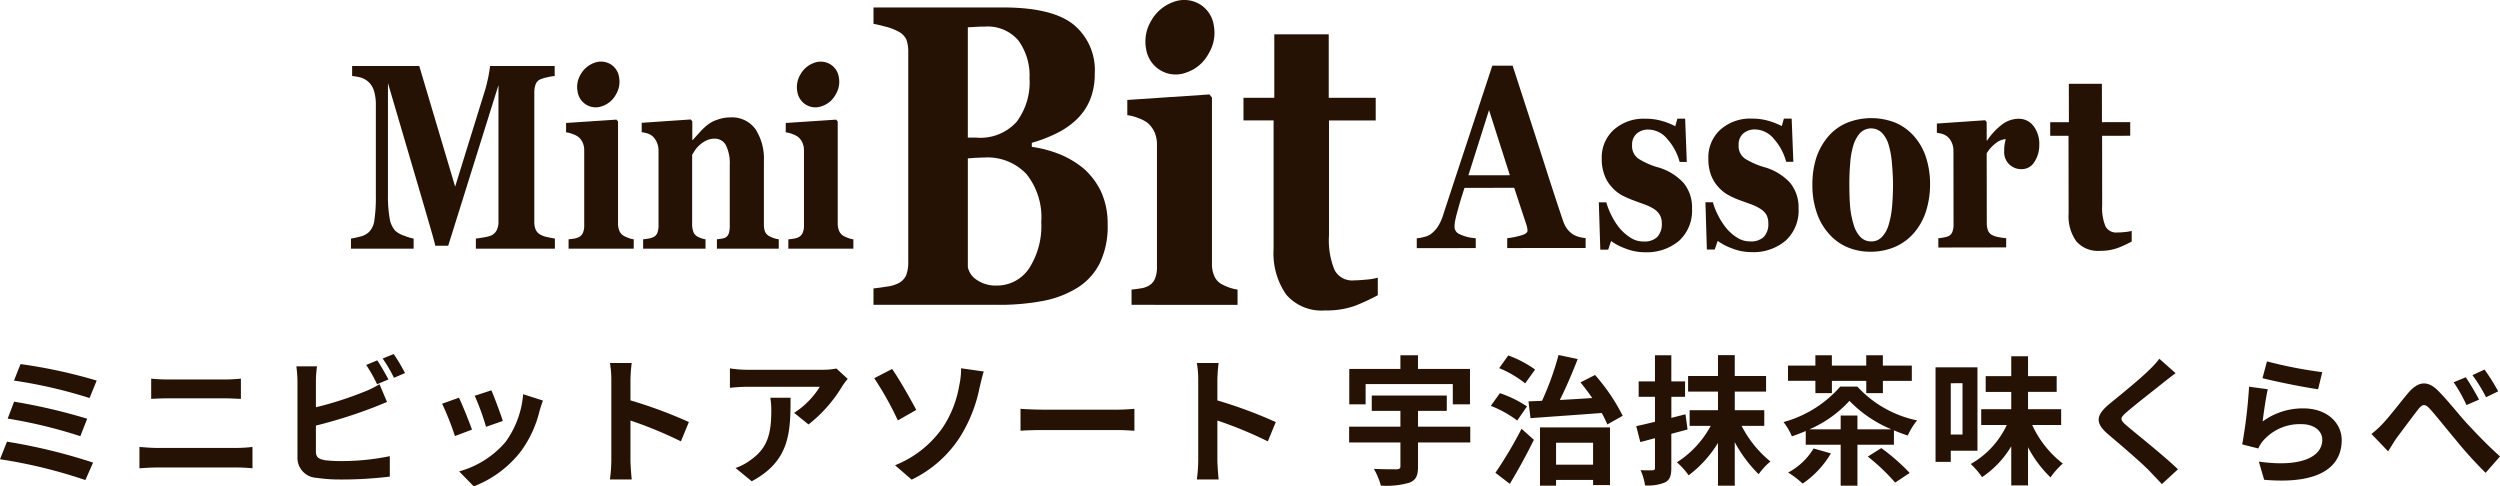 <svg xmlns="http://www.w3.org/2000/svg" width="322.074" height="62.656" viewBox="0 0 322.074 62.656">
  <g id="グループ_982" data-name="グループ 982" transform="translate(-807.791 -1086)">
    <g id="グループ_244" data-name="グループ 244" transform="translate(251.372 -3756.53)">
      <path id="パス_5288" data-name="パス 5288" d="M335.474,68.733a15.029,15.029,0,0,1-1.791.828,6.665,6.665,0,0,1-2.335.372,3.655,3.655,0,0,1-3.023-1.241,5.561,5.561,0,0,1-.981-3.549l-.011-10.029-2.358,0,0-1.757,2.406,0-.007-4.944,4.259,0,.007,4.944,3.642-.007,0,1.757-3.623.007.009,8.959a6.2,6.2,0,0,0,.424,2.7,1.547,1.547,0,0,0,1.524.795,9.225,9.225,0,0,0,.979-.057,5.25,5.25,0,0,0,.875-.146Zm-11.91-12.449a3.873,3.873,0,0,1-.617,2.175,1.857,1.857,0,0,1-1.62.946,2.178,2.178,0,0,1-2.277-2.391,4.124,4.124,0,0,1,.066-.876c.043-.218.086-.408.121-.6a2.283,2.283,0,0,0-1.267.524,4.654,4.654,0,0,0-1.18,1.308l.013,8.956a2.818,2.818,0,0,0,.144.958,1.168,1.168,0,0,0,.486.582,2.874,2.874,0,0,0,.936.307,8.2,8.2,0,0,0,.933.129l0,1.189-8.739.015-.007-1.194a6.186,6.186,0,0,0,.658-.092,3.573,3.573,0,0,0,.574-.146,1,1,0,0,0,.573-.563,2.55,2.55,0,0,0,.159-.983l-.013-9.512a2.445,2.445,0,0,0-.226-1.047,2.048,2.048,0,0,0-.537-.735,2.019,2.019,0,0,0-.593-.337,4.805,4.805,0,0,0-.781-.171l0-1.191,6.225-.427.192.236.007,2.375.058,0a8.4,8.4,0,0,1,1.909-2.052,3.525,3.525,0,0,1,2.112-.748,2.358,2.358,0,0,1,1.954.939,3.826,3.826,0,0,1,.74,2.421M307.5,55.244a7.737,7.737,0,0,1,1.487,2.688,11.169,11.169,0,0,1,.51,3.4A11.618,11.618,0,0,1,309,64.749a8.105,8.105,0,0,1-1.473,2.755,6.867,6.867,0,0,1-2.455,1.877,7.912,7.912,0,0,1-3.267.666,7.5,7.5,0,0,1-2.942-.571,6.566,6.566,0,0,1-2.376-1.717,7.73,7.73,0,0,1-1.574-2.7,10.679,10.679,0,0,1-.576-3.6,11.426,11.426,0,0,1,.492-3.489,8.248,8.248,0,0,1,1.507-2.721,6.579,6.579,0,0,1,2.383-1.78,8.436,8.436,0,0,1,6.391-.009,6.771,6.771,0,0,1,2.387,1.78m-3.332,11.32a11.3,11.3,0,0,0,.426-2.223c.079-.869.133-1.879.131-3.034,0-.765-.05-1.634-.135-2.606a11.4,11.4,0,0,0-.4-2.328,3.839,3.839,0,0,0-.869-1.614,1.984,1.984,0,0,0-2.887.055,4.323,4.323,0,0,0-.849,1.644,10.032,10.032,0,0,0-.374,2.184c-.075.826-.111,1.7-.111,2.6,0,1.2.032,2.17.095,2.957a10.841,10.841,0,0,0,.454,2.342,3.772,3.772,0,0,0,.869,1.6,1.842,1.842,0,0,0,1.417.58,1.8,1.8,0,0,0,1.333-.544,3.7,3.7,0,0,0,.9-1.611M286.5,70.1a6.782,6.782,0,0,1-2.477-.468,7.411,7.411,0,0,1-1.884-.979l-.391,1.112H280.74l-.183-6.093h.961a8.432,8.432,0,0,0,.645,1.644,9.173,9.173,0,0,0,1.054,1.661,5.8,5.8,0,0,0,1.4,1.239,2.983,2.983,0,0,0,1.694.5,2.359,2.359,0,0,0,1.766-.578,2.392,2.392,0,0,0,.578-1.78,2.149,2.149,0,0,0-.255-1.085,2.364,2.364,0,0,0-.727-.729,5.954,5.954,0,0,0-1.11-.56c-.4-.146-.9-.327-1.507-.548a10.065,10.065,0,0,1-1.5-.667,4.733,4.733,0,0,1-1.333-1.058,4.675,4.675,0,0,1-.937-1.523,5.708,5.708,0,0,1-.352-2.142,4.816,4.816,0,0,1,1.544-3.72,5.762,5.762,0,0,1,4.054-1.428,7.406,7.406,0,0,1,2.187.3,9.029,9.029,0,0,1,1.672.664l.274-.966,1,0,.217,5.566-.923,0a7.179,7.179,0,0,0-1.57-2.933,3.214,3.214,0,0,0-2.39-1.232,2.252,2.252,0,0,0-1.588.535,1.849,1.849,0,0,0-.576,1.458,1.965,1.965,0,0,0,.838,1.781,10.151,10.151,0,0,0,2.37,1.055,7.133,7.133,0,0,1,3.425,2.048,4.983,4.983,0,0,1,1.086,3.292,5.246,5.246,0,0,1-1.675,4.161A6.408,6.408,0,0,1,286.5,70.1m-13.739.015a6.727,6.727,0,0,1-2.473-.467,7.251,7.251,0,0,1-1.884-.982l-.379,1.115-1.013,0-.192-6.1.963,0a9.32,9.32,0,0,0,.645,1.647,8.836,8.836,0,0,0,1.051,1.66,6.035,6.035,0,0,0,1.407,1.239,2.963,2.963,0,0,0,1.7.5,2.365,2.365,0,0,0,1.763-.576,2.435,2.435,0,0,0,.585-1.785,2.073,2.073,0,0,0-.269-1.08,2.4,2.4,0,0,0-.716-.733A5.845,5.845,0,0,0,272.837,64c-.4-.149-.914-.327-1.505-.551a13.991,13.991,0,0,1-1.516-.662,4.82,4.82,0,0,1-1.316-1.062,4.372,4.372,0,0,1-.938-1.523,5.648,5.648,0,0,1-.363-2.142,4.8,4.8,0,0,1,1.546-3.72,5.767,5.767,0,0,1,4.054-1.426,7.328,7.328,0,0,1,2.2.3,8.924,8.924,0,0,1,1.669.665l.275-.972h1l.212,5.57h-.923a7.184,7.184,0,0,0-1.578-2.938,3.2,3.2,0,0,0-2.394-1.227,2.208,2.208,0,0,0-1.582.538,1.87,1.87,0,0,0-.57,1.449,1.965,1.965,0,0,0,.853,1.787,9.791,9.791,0,0,0,2.355,1.054,7.119,7.119,0,0,1,3.423,2.047,4.931,4.931,0,0,1,1.089,3.3,5.257,5.257,0,0,1-1.669,4.156,6.47,6.47,0,0,1-4.389,1.473m-7.65-.551-10.1.009V68.3a9.65,9.65,0,0,0,1.657-.317c.642-.165.951-.375.956-.63a1.224,1.224,0,0,0-.026-.292,2.831,2.831,0,0,0-.1-.442l-1.588-4.806-6.406.009c-.133.445-.308.968-.492,1.566s-.323,1.144-.455,1.61a11.9,11.9,0,0,0-.3,1.326c-.027.266-.034.462-.034.567a1.029,1.029,0,0,0,.625.882,5.546,5.546,0,0,0,2.11.533l0,1.272-7.6.008,0-1.271a4.761,4.761,0,0,0,.971-.176,2.369,2.369,0,0,0,.857-.377,3.841,3.841,0,0,0,.9-.966,5.814,5.814,0,0,0,.629-1.356c1-3.056,2.013-6.135,3.029-9.206s2.125-6.454,3.347-10.157l2.616,0q2.565,7.876,4.027,12.438c.97,3.053,1.8,5.573,2.477,7.578a4.36,4.36,0,0,0,.429.892,3.313,3.313,0,0,0,.742.76,2.8,2.8,0,0,0,.869.391,5.17,5.17,0,0,0,.863.157v1.273M255.363,60.2l-2.685-8.4-2.66,8.4,5.345-.007" transform="translate(495.573 4804.912)" fill="#261105"/>
      <g id="グループ_235" data-name="グループ 235" transform="translate(668.949 4842.53)">
        <path id="パス_5222" data-name="パス 5222" d="M240.394,76.027V73.758a7.5,7.5,0,0,1-1.435.25c-.695.061-1.234.1-1.627.1a2.549,2.549,0,0,1-2.5-1.32,10.024,10.024,0,0,1-.724-4.476l0-14.808,6.019,0,0-2.914h-6.053l0-8.18H227.06l0,8.177h-3.97v2.914h3.88l0,16.586a9.3,9.3,0,0,0,1.627,5.856,6,6,0,0,0,5,2.038,11.052,11.052,0,0,0,3.849-.591,26.619,26.619,0,0,0,2.949-1.37" transform="translate(-175.424 -37.988)" fill="#261105"/>
        <path id="パス_5223" data-name="パス 5223" d="M223.7,76.552V74.587a6.494,6.494,0,0,1-1.083-.269,6.721,6.721,0,0,1-.968-.435,2.134,2.134,0,0,1-.92-.989,3.723,3.723,0,0,1-.325-1.606l0-21.429-.316-.415-10.59.711v1.96a5.692,5.692,0,0,1,1.428.38,4.463,4.463,0,0,1,1.186.613,3.687,3.687,0,0,1,.874,1.155,4,4,0,0,1,.331,1.66l0,15.7a3.8,3.8,0,0,1-.284,1.626,1.9,1.9,0,0,1-.963.934,2.792,2.792,0,0,1-.926.255c-.353.065-.729.106-1.1.146l0,1.965Z" transform="translate(-176.797 -37.278)" fill="#261105"/>
        <path id="パス_5224" data-name="パス 5224" d="M219.745,45.319a5.125,5.125,0,0,0,.679-3.655,3.825,3.825,0,0,0-1.862-2.757,3.908,3.908,0,0,0-3.339-.259,5.347,5.347,0,0,0-2.856,2.407,5.2,5.2,0,0,0-.661,3.658,3.879,3.879,0,0,0,1.895,2.766,3.835,3.835,0,0,0,3.316.246,5.078,5.078,0,0,0,2.827-2.4" transform="translate(-176.583 -38.394)" fill="#261105"/>
        <path id="パス_5225" data-name="パス 5225" d="M206.861,60.006a9.357,9.357,0,0,1,2.254,2.983,9.938,9.938,0,0,1,.852,4.232,10.943,10.943,0,0,1-.981,4.921,7.918,7.918,0,0,1-2.823,3.178,13.03,13.03,0,0,1-4.473,1.744,30.207,30.207,0,0,1-5.972.512l-15.92,0,0-2.112c.444-.045,1.011-.122,1.688-.232a4.42,4.42,0,0,0,1.428-.391,2.163,2.163,0,0,0,1.089-1.056,4.686,4.686,0,0,0,.276-1.716l0-27a4.919,4.919,0,0,0-.223-1.617,2.248,2.248,0,0,0-1.142-1.126,6.892,6.892,0,0,0-1.559-.589c-.591-.155-1.112-.282-1.555-.364V39.265l16.649,0c4.189,0,7.219.712,9.067,2.161a7.572,7.572,0,0,1,2.787,6.378,8.709,8.709,0,0,1-.629,3.415,7.47,7.47,0,0,1-1.785,2.55,10.268,10.268,0,0,1-2.537,1.726,18.141,18.141,0,0,1-3.156,1.207l0,.523a15.386,15.386,0,0,1,3.51.92,11.8,11.8,0,0,1,3.146,1.857m-6.954-11.528a7.7,7.7,0,0,0-1.443-4.97,5.2,5.2,0,0,0-4.3-1.772c-.269,0-.634,0-1.071.028s-.813.045-1.131.066l0,14.211h1.108A6.283,6.283,0,0,0,198.24,54a8.492,8.492,0,0,0,1.667-5.519m1.51,18.375a8.9,8.9,0,0,0-1.9-6.112,6.886,6.886,0,0,0-5.462-2.144c-.283,0-.628.018-1.1.036-.438.039-.784.063-1,.069l0,14.023a2.6,2.6,0,0,0,1.216,1.679,4.27,4.27,0,0,0,2.462.688,4.979,4.979,0,0,0,4.178-2.161,10.07,10.07,0,0,0,1.6-6.079" transform="translate(-179.798 -38.306)" fill="#261105"/>
      </g>
      <path id="パス_5289" data-name="パス 5289" d="M155.084,69.705l-8.389,0V68.494c.23-.023.465-.047.678-.088a1.749,1.749,0,0,0,.571-.161,1.115,1.115,0,0,0,.591-.57,2.284,2.284,0,0,0,.174-.989l0-9.638a2.423,2.423,0,0,0-.2-1.02,2.19,2.19,0,0,0-.532-.708,2.57,2.57,0,0,0-.729-.375,3.033,3.033,0,0,0-.875-.228V53.506l6.493-.431.2.252,0,13.147a2.277,2.277,0,0,0,.2.985,1.313,1.313,0,0,0,.57.609,4.393,4.393,0,0,0,.593.258,2.638,2.638,0,0,0,.662.17Zm28.3,0-8.377,0V68.5c.226-.025.469-.05.677-.088a1.826,1.826,0,0,0,.575-.161,1.1,1.1,0,0,0,.585-.573,2.23,2.23,0,0,0,.176-.989l0-9.638a2.423,2.423,0,0,0-.206-1.02,2.009,2.009,0,0,0-.532-.708,2.757,2.757,0,0,0-.724-.378,3.056,3.056,0,0,0-.884-.226l0-1.211,6.5-.431.194.25,0,13.15a2.412,2.412,0,0,0,.2.985,1.382,1.382,0,0,0,.57.609,4.47,4.47,0,0,0,.591.258,2.808,2.808,0,0,0,.656.17V69.71m-30.6-19.853a3.153,3.153,0,0,1-1.736,1.474,2.342,2.342,0,0,1-2.036-.154,2.367,2.367,0,0,1-1.155-1.7,3.125,3.125,0,0,1,.4-2.238,3.271,3.271,0,0,1,1.751-1.478,2.4,2.4,0,0,1,2.049.151A2.346,2.346,0,0,1,153.2,47.61a3.165,3.165,0,0,1-.418,2.247m28.309,0a3.126,3.126,0,0,1-1.732,1.474,2.356,2.356,0,0,1-3.193-1.849,3.13,3.13,0,0,1,.406-2.237,3.2,3.2,0,0,1,1.74-1.476,2.4,2.4,0,0,1,2.053.15,2.352,2.352,0,0,1,1.146,1.693,3.146,3.146,0,0,1-.421,2.245m-7.327,19.848-7.958,0,0-1.209c.159-.021.368-.045.6-.086a1.352,1.352,0,0,0,.539-.165,1.031,1.031,0,0,0,.4-.534,3.5,3.5,0,0,0,.115-1.021V58.927a5.238,5.238,0,0,0-.492-2.54,1.582,1.582,0,0,0-1.464-.855,2.347,2.347,0,0,0-.987.2,3.733,3.733,0,0,0-1.514,1.26c-.153.23-.282.435-.388.609l0,8.905a2.836,2.836,0,0,0,.138.97,1.067,1.067,0,0,0,.428.591,2.2,2.2,0,0,0,.535.26,2.664,2.664,0,0,0,.622.167l0,1.211H156.3V68.494c.217-.021.44-.047.665-.09a2.591,2.591,0,0,0,.578-.159,1.038,1.038,0,0,0,.585-.566,2.6,2.6,0,0,0,.155-.991l0-9.656a2.636,2.636,0,0,0-.209-1.009,2.309,2.309,0,0,0-.56-.808,2.05,2.05,0,0,0-.6-.342,4.311,4.311,0,0,0-.8-.176V53.486l6.32-.432.2.251v2.4l.052,0c.25-.277.546-.609.9-.993a7.907,7.907,0,0,1,.988-.945,4,4,0,0,1,1.282-.677,4.822,4.822,0,0,1,1.688-.3,3.717,3.717,0,0,1,3.245,1.54,7.005,7.005,0,0,1,1.069,4.071v8.131a2.657,2.657,0,0,0,.144.977,1.261,1.261,0,0,0,.548.582,4.985,4.985,0,0,0,.521.23,3.11,3.11,0,0,0,.7.167v1.209m-28.844,0-10.176,0,0-1.3c.3-.03.657-.084,1.094-.163a4.047,4.047,0,0,0,.9-.239,1.532,1.532,0,0,0,.7-.69,2.355,2.355,0,0,0,.217-1.086l0-17.585L131.188,69.32h-1.664c-.076-.363-.277-1.088-.591-2.173s-.566-1.951-.755-2.606l-4.752-16.17,0,14.311a16.671,16.671,0,0,0,.219,3.127,3.138,3.138,0,0,0,.708,1.572,3.177,3.177,0,0,0,1.185.657,6.627,6.627,0,0,0,1.194.363v1.3h-8.073V68.4c.219-.03.587-.1,1.075-.224a2.639,2.639,0,0,0,1.234-.607,2.607,2.607,0,0,0,.712-1.565,20.015,20.015,0,0,0,.185-3.145l0-11.658a6,6,0,0,0-.219-1.755,2.524,2.524,0,0,0-1.714-1.787,6.653,6.653,0,0,0-1.123-.2V46.166h8.647l4.625,15.543,3.912-12.621c.133-.46.258-1.018.391-1.654.115-.643.181-1.072.189-1.264h8.33l0,1.293a5.383,5.383,0,0,0-.885.142,5.527,5.527,0,0,0-.889.253,1.128,1.128,0,0,0-.679.677,2.972,2.972,0,0,0-.17,1.035l0,16.664a2.53,2.53,0,0,0,.172,1,1.42,1.42,0,0,0,.679.7,3.343,3.343,0,0,0,.871.286c.4.086.706.149.929.178l0,1.3" transform="translate(482.974 4804.865)" fill="#261105"/>
    </g>
    <path id="パス_5850" data-name="パス 5850" d="M-157.563-14.094l-.846,2.124a61.751,61.751,0,0,1,9.738,2.25l.918-2.25A65.734,65.734,0,0,0-157.563-14.094Zm-.828,4.842-.828,2.178a62.581,62.581,0,0,1,9.36,2.268l.882-2.25A74.2,74.2,0,0,0-158.391-9.252Zm-.918,5.148-.9,2.268a64.217,64.217,0,0,1,11,2.682l.99-2.25A72.451,72.451,0,0,0-159.309-4.1Zm17.064,3.438c.666-.054,1.548-.108,2.25-.108h10.332a19.553,19.553,0,0,1,1.98.108V-3.42a18.274,18.274,0,0,1-1.98.126h-10.332c-.7,0-1.548-.072-2.25-.126Zm1.512-8.946c.612-.036,1.44-.072,2.124-.072h7.434c.63,0,1.476.054,2,.072v-2.61c-.5.054-1.278.108-2,.108h-7.452c-.612,0-1.458-.036-2.106-.108Zm30.564-2.5c-.342-.666-.99-1.8-1.44-2.466l-1.422.594a19.942,19.942,0,0,1,1.4,2.484Zm-9.342,5.94a62.131,62.131,0,0,0,7.056-2.2c.594-.216,1.4-.558,2.106-.846l-.972-2.286a11.641,11.641,0,0,1-1.962.972,45.4,45.4,0,0,1-6.228,2v-3.4a13.736,13.736,0,0,1,.144-1.872h-2.664a15.144,15.144,0,0,1,.144,1.872v9.81A2.57,2.57,0,0,0-119.421.558,19.756,19.756,0,0,0-116.4.774,51.149,51.149,0,0,0-109.989.4V-2.232a30.494,30.494,0,0,1-6.264.63,16.835,16.835,0,0,1-2.088-.108c-.81-.162-1.17-.36-1.17-1.134Zm8.6-8.64a19.083,19.083,0,0,1,1.458,2.484l1.422-.612a22.412,22.412,0,0,0-1.458-2.448Zm14,4.1-2.142.7a29.98,29.98,0,0,1,1.458,4l2.16-.756C-95.679-7.6-96.561-9.936-96.9-10.71Zm4.1.5a12.131,12.131,0,0,1-2.286,6.174A12.112,12.112,0,0,1-101.061-.27l1.89,1.926a14.057,14.057,0,0,0,6.03-4.464,14.514,14.514,0,0,0,2.448-5.274c.108-.36.216-.738.432-1.314Zm-8.28.45-2.16.774A36.357,36.357,0,0,1-101.6-4.824l2.2-.828C-99.765-6.66-100.629-8.838-101.079-9.756Zm29.628,3.132a58.789,58.789,0,0,0-7.524-2.79V-12.06a19.576,19.576,0,0,1,.162-2.178h-2.808a12.554,12.554,0,0,1,.18,2.178V-1.728a19.26,19.26,0,0,1-.18,2.5h2.808c-.072-.72-.162-1.98-.162-2.5V-6.822a51.991,51.991,0,0,1,6.5,2.682Zm10.494-3.132a9.979,9.979,0,0,1,.126,1.62c0,2.952-.432,4.86-2.718,6.444a7.112,7.112,0,0,1-1.89.99l2.088,1.71c4.914-2.628,5-6.3,5-10.764Zm8.514-3.762a8.968,8.968,0,0,1-1.818.162h-9.7a14.27,14.27,0,0,1-2.2-.18v2.5c.846-.072,1.44-.126,2.2-.126h9.378A10.7,10.7,0,0,1-57.9-7.812l1.854,1.494A18.112,18.112,0,0,0-51.7-11.25a9.063,9.063,0,0,1,.7-.936ZM-44.9-1.062-42.759.792a15.237,15.237,0,0,0,6.246-5.526,18.92,18.92,0,0,0,2.5-6.318c.126-.522.324-1.4.54-2.088l-2.916-.414a10.063,10.063,0,0,1-.234,2.178A14.047,14.047,0,0,1-38.745-5.94,13.637,13.637,0,0,1-44.9-1.062Zm-2.682-11.214A40.669,40.669,0,0,1-44.541-6.84l2.376-1.35c-.666-1.26-2.214-4.014-3.114-5.274Zm18.846,6.768c.666-.054,1.872-.09,2.9-.09h9.666c.756,0,1.674.072,2.106.09V-8.334c-.468.036-1.278.108-2.106.108h-9.666c-.936,0-2.25-.054-2.9-.108ZM4.149-6.624a58.789,58.789,0,0,0-7.524-2.79V-12.06a19.576,19.576,0,0,1,.162-2.178H-6.021a12.554,12.554,0,0,1,.18,2.178V-1.728a19.261,19.261,0,0,1-.18,2.5h2.808c-.072-.72-.162-1.98-.162-2.5V-6.822a51.991,51.991,0,0,1,6.5,2.682Zm11.574-4.9H26.955v2.61h2.214v-4.554h-6.7v-1.764H20.205v1.764H13.617V-8.91h2.106ZM29.205-6.03H22.473V-8.064h3.708v-1.98H16.515v1.98h3.69V-6.03H13.6V-4h6.606v3.06c0,.306-.126.378-.5.4-.378,0-1.764,0-2.916-.054a9.452,9.452,0,0,1,.9,2.16,10.729,10.729,0,0,0,3.654-.378C22.2.864,22.473.306,22.473-.9V-4h6.732Zm7.758-1.1c2.448-.18,5.868-.414,9.18-.666a15.562,15.562,0,0,1,.72,1.476l1.98-1.116a24.671,24.671,0,0,0-3.564-5.256l-1.872.954c.5.612,1.026,1.314,1.512,2.016-1.422.09-2.844.18-4.176.252.792-1.584,1.62-3.51,2.3-5.274l-2.466-.522a37.456,37.456,0,0,1-2.124,5.9c-.63.036-1.224.054-1.746.072Zm.594-6.264A14.462,14.462,0,0,0,34.1-15.21l-1.17,1.638a13.577,13.577,0,0,1,3.348,1.962ZM36.513-8.64a14.677,14.677,0,0,0-3.492-1.71l-1.17,1.638a13.953,13.953,0,0,1,3.4,1.89ZM34.3,1.332c1.062-1.746,2.178-3.8,3.1-5.67L35.811-5.76A53.711,53.711,0,0,1,32.445-.09ZM45.027-3.96v2.826h-4.77V-3.96Zm-6.84,5.526h2.07V.828h4.77v.666h2.178V-5.94H38.187ZM57.2-5.67l-.27-1.962-1.818.468V-9.882h1.764v-1.98H55.107v-3.366H53v3.366H50.9v1.98H53V-6.66c-.9.216-1.71.414-2.412.558l.522,2.052c.594-.144,1.206-.324,1.89-.5V-.738c0,.252-.09.324-.324.324a15.247,15.247,0,0,1-1.53-.018,7.566,7.566,0,0,1,.576,1.962,5.533,5.533,0,0,0,2.61-.4c.594-.342.774-.846.774-1.872V-5.112Zm9.882-.468V-8.154h-3.8v-2.394h4.032v-2.016H63.279v-2.682h-2.16v2.682H57.267v2.016h3.852v2.394H57.465v2.016h2.718a12.763,12.763,0,0,1-4.356,4.7A9.564,9.564,0,0,1,57.339.234a14.955,14.955,0,0,0,3.78-4.176V1.566h2.16v-5.6A17.211,17.211,0,0,0,66.357.09a8.83,8.83,0,0,1,1.512-1.638,14.351,14.351,0,0,1-3.708-4.59Zm6.588-4.212h2.124v-1.584h4.428v1.584h2.142v-1.584h3.726V-13.9H82.359v-1.332H80.217V-13.9H75.789v-1.332H73.665V-13.9H70.137v1.962h3.528Zm-.234,7.128a8.5,8.5,0,0,1-3.276,3.1A12.2,12.2,0,0,1,72.027,1.3a12.172,12.172,0,0,0,3.636-3.888Zm-.54-2.466A15.117,15.117,0,0,0,78.057-9.36a15.942,15.942,0,0,0,5.418,3.672H79.083V-7.47h-2.16v1.782Zm10.89,1.98V-5.562a16.827,16.827,0,0,0,1.782.666A8.9,8.9,0,0,1,86.769-6.84a14.436,14.436,0,0,1-7.7-4.356h-2.2a14.953,14.953,0,0,1-7.308,4.572,8.2,8.2,0,0,1,1.08,1.836c.594-.2,1.188-.432,1.782-.684v1.764h4.5V1.566h2.16V-3.708Zm-3.366,1.53A25.706,25.706,0,0,1,83.943,1.17L85.815-.072a26.245,26.245,0,0,0-3.654-3.2Zm12.2-9.45v6.606H91.107v-6.606Zm1.926,8.694V-13.68h-5.4V-1.494h1.962v-1.44Zm10.782-3.312V-8.28h-4.266v-2.232h3.69v-2.034h-3.69V-15.1H98.9v2.556H95.607v2.034H98.9V-8.28h-3.87v2.034h3.294a11.243,11.243,0,0,1-4.644,5.022A9.939,9.939,0,0,1,95.139.468,12.313,12.313,0,0,0,98.9-3.51V1.53h2.16V-3.384A14.9,14.9,0,0,0,103.959.5a10.093,10.093,0,0,1,1.584-1.782A13.222,13.222,0,0,1,101.6-6.246Zm12.654-8.532a12.312,12.312,0,0,1-1.368,1.494c-1.206,1.188-3.654,3.168-5.04,4.3-1.782,1.476-1.926,2.466-.162,3.96,1.638,1.386,4.356,3.708,5.328,4.734.5.54,1.062,1.1,1.566,1.656l2.07-1.908c-1.764-1.71-5.2-4.428-6.534-5.562-.972-.828-.99-1.026-.036-1.836,1.188-1.026,3.546-2.844,4.7-3.78.414-.324,1.008-.792,1.566-1.206Zm13.284,2.5c1.386.36,5.364,1.188,7.164,1.422l.54-2.2a56.433,56.433,0,0,1-7.128-1.386Zm.684,1.422-2.412-.324a64.905,64.905,0,0,1-.882,7.434l2.07.522a3.863,3.863,0,0,1,.666-1.044,6.249,6.249,0,0,1,4.914-2.088c1.566,0,2.664.846,2.664,2,0,2.268-2.826,3.582-8.172,2.826l.684,2.34c7.416.648,9.99-1.854,9.99-5.112,0-2.16-1.818-4.086-4.95-4.086A8.74,8.74,0,0,0,131.283-6.7C131.409-7.722,131.715-9.864,131.949-10.854ZM157.455-12.4l-1.566.648a18.3,18.3,0,0,1,1.656,2.934l1.62-.7A32.783,32.783,0,0,0,157.455-12.4Zm2.412-.99-1.548.72a20.206,20.206,0,0,1,1.746,2.844l1.566-.756A25.306,25.306,0,0,0,159.867-13.392Zm-14.562,8.3,2.142,2.232c.324-.468.72-1.188,1.134-1.764.756-1.008,2.052-2.754,2.754-3.654.522-.666.864-.738,1.494-.054.846.936,2.178,2.628,3.276,3.924a52.208,52.208,0,0,0,3.906,4.32L161.865-2.2c-1.692-1.512-3.2-3.114-4.356-4.356-1.044-1.152-2.484-2.988-3.69-4.176-1.3-1.26-2.466-1.134-3.708.27-1.1,1.3-2.484,3.132-3.294,3.978A11.747,11.747,0,0,1,145.305-5.094Z" transform="translate(968 1147)" fill="#261105"/>
  </g>
</svg>
